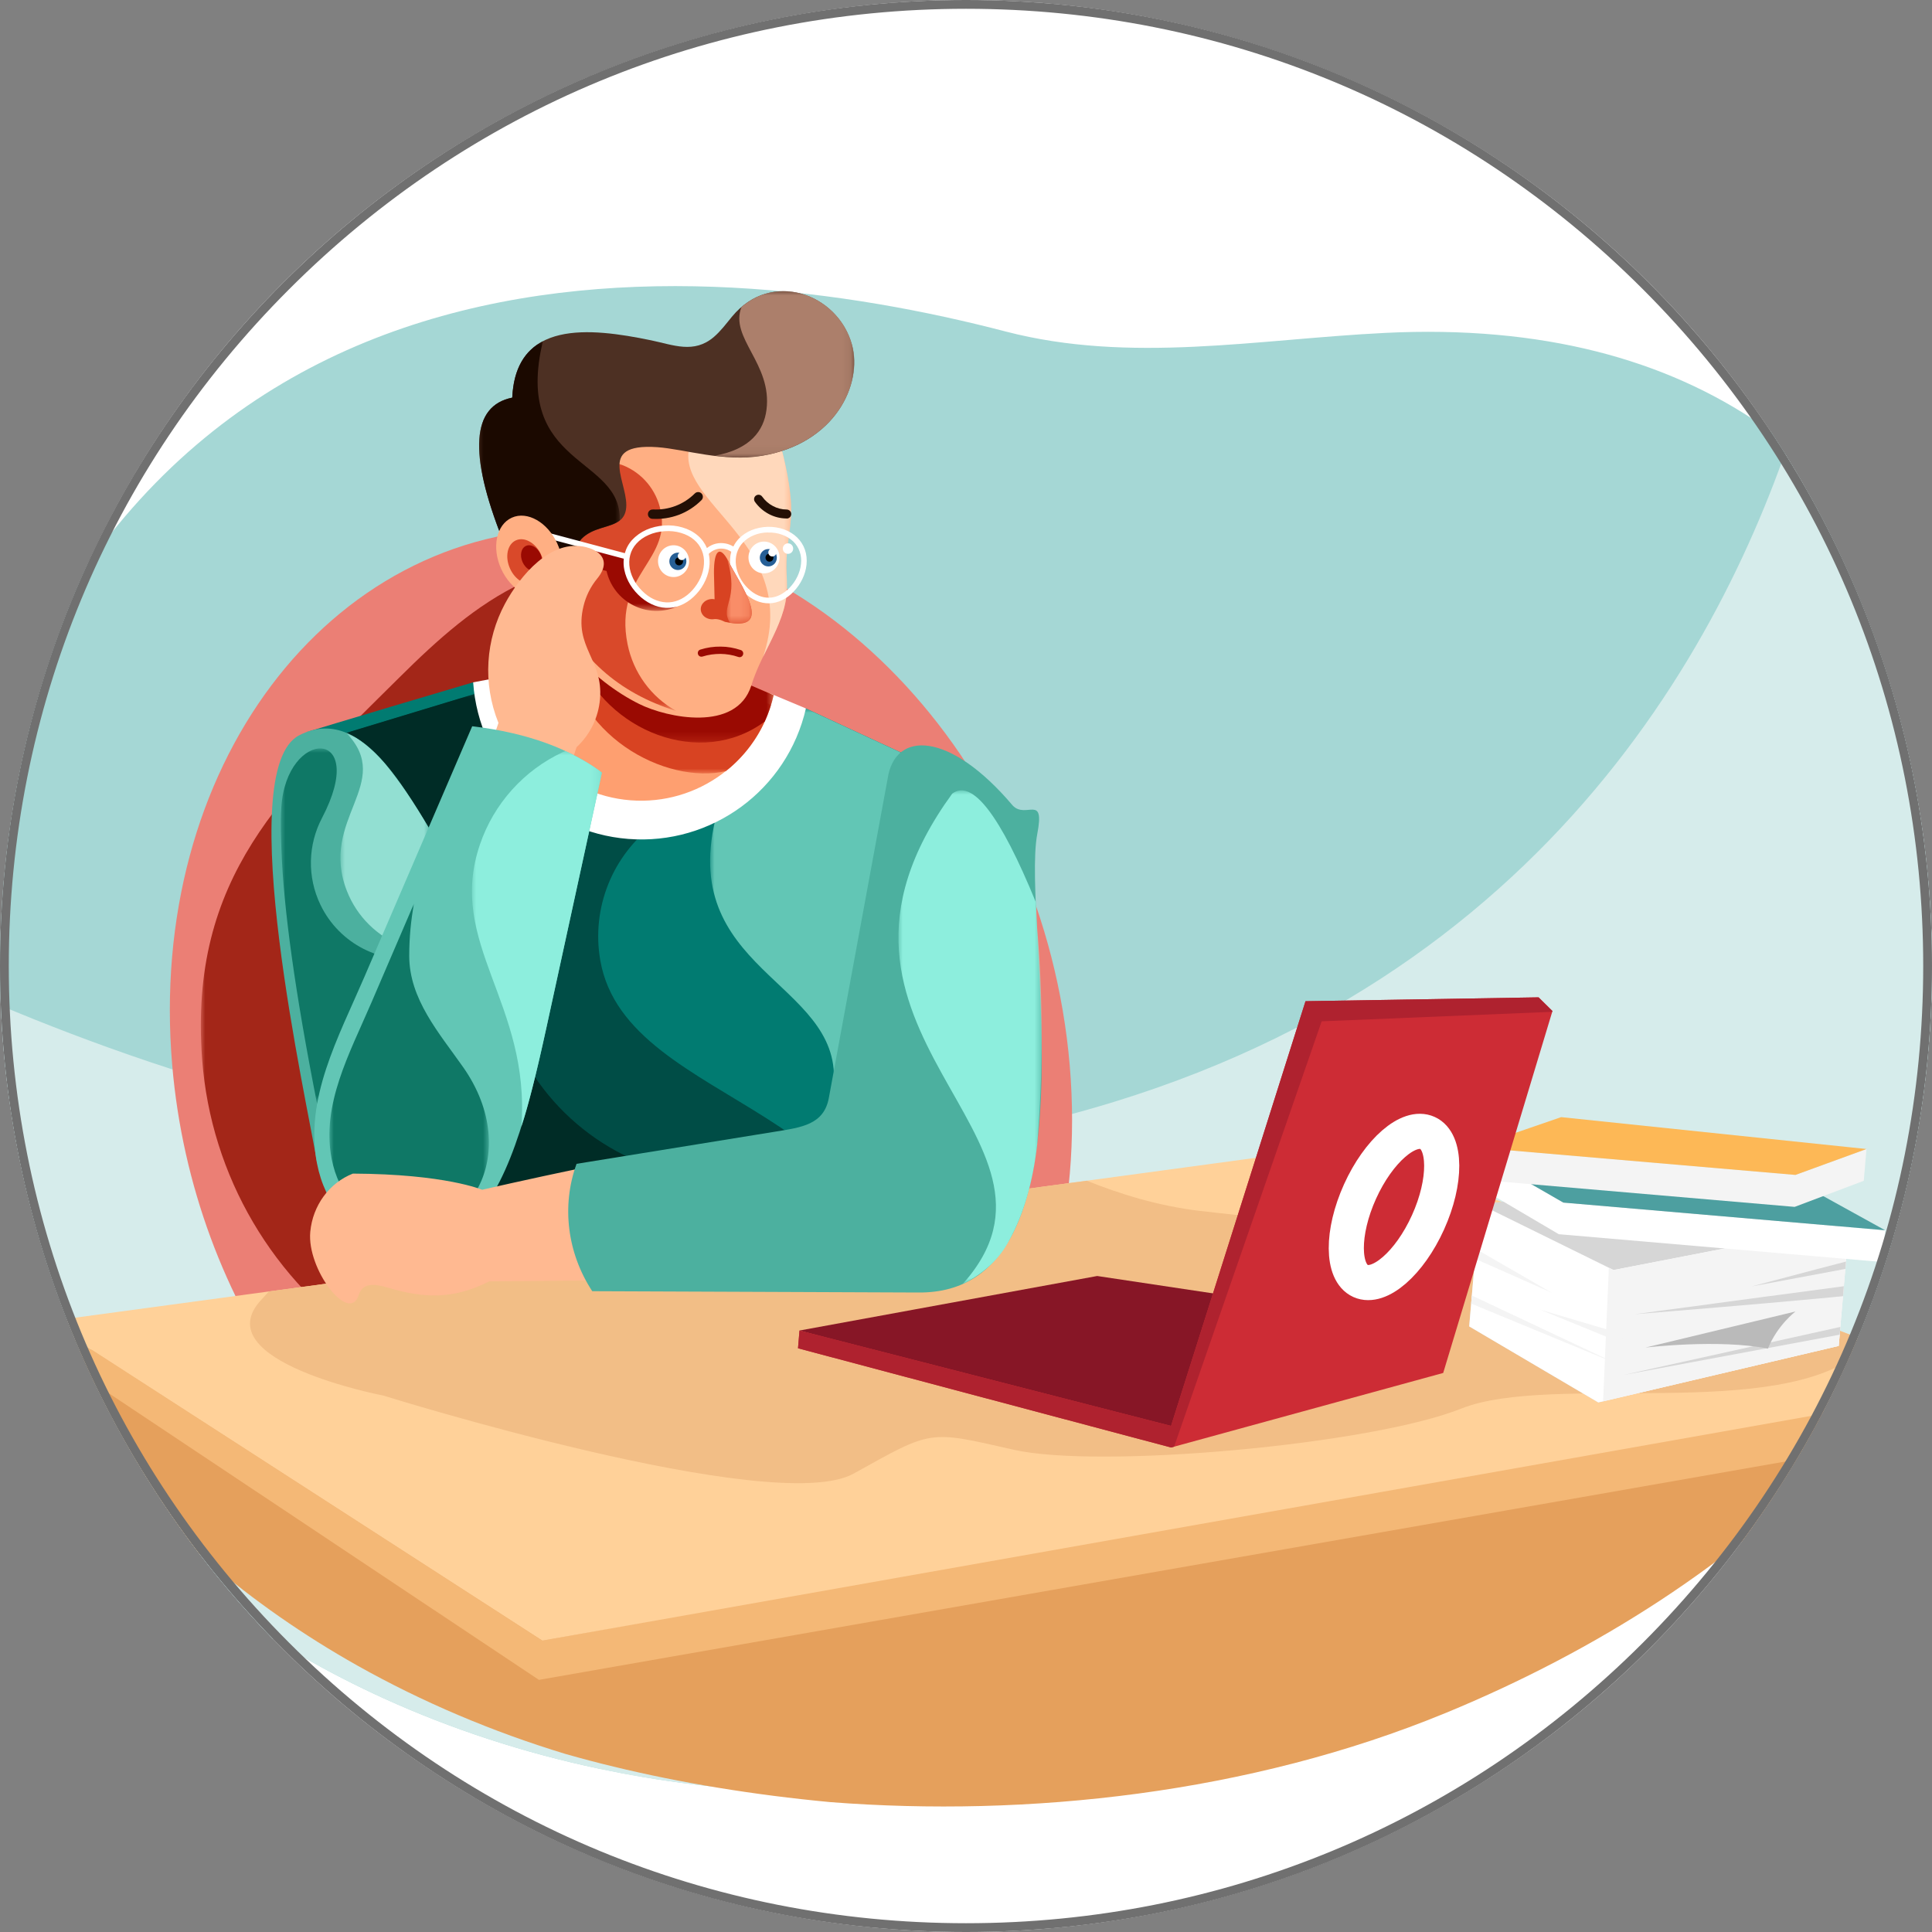 <?xml version="1.0" encoding="UTF-8"?><svg id="Ebene_1" xmlns="http://www.w3.org/2000/svg" xmlns:xlink="http://www.w3.org/1999/xlink" viewBox="0 0 220 220"><rect x="0" y="0" width="220" height="220" fill="#808080" stroke="none"/><defs><style>.cls-1,.cls-2{fill:none;}.cls-3{mask:url(#mask-15);}.cls-4{mask:url(#mask-14);}.cls-5{mask:url(#mask-13);}.cls-6{mask:url(#mask-12);}.cls-7{mask:url(#mask-11);}.cls-8{mask:url(#mask-16);}.cls-9{mask:url(#mask-10);}.cls-10{fill:url(#linear-gradient);}.cls-11{clip-path:url(#clippath);}.cls-12{mask:url(#mask);}.cls-13{fill:#f4b876;}.cls-14{fill:#f9a942;}.cls-15{fill:#f4f4f4;}.cls-16,.cls-17{fill:#fff;}.cls-18{fill:#f2be86;}.cls-19{fill:#ffd199;}.cls-20{fill:#fdb856;}.cls-21{fill:#e5a05c;}.cls-22,.cls-23{fill:#9a0a02;}.cls-24{fill:#871626;}.cls-25{fill:#bababa;}.cls-26{fill:#d8d8d8;}.cls-27{fill:#a5d7d5;}.cls-28{fill:#d6eceb;}.cls-29{fill:#cd2c35;}.cls-30{fill:#d6d6d6;}.cls-31{fill:#af222f;}.cls-32{fill:#230f05;}.cls-33{fill:#707070;}.cls-34{fill:#4d9fa0;}.cls-35{clip-path:url(#clippath-1);}.cls-36{clip-path:url(#clippath-3);}.cls-37{clip-path:url(#clippath-2);}.cls-2{stroke:#fff;stroke-miterlimit:10;stroke-width:4px;}.cls-38{fill:url(#linear-gradient-8);}.cls-39{fill:url(#linear-gradient-9);}.cls-40{fill:url(#linear-gradient-3);}.cls-41{fill:url(#linear-gradient-4);}.cls-42{fill:url(#linear-gradient-2);}.cls-43{fill:url(#linear-gradient-6);}.cls-44{fill:url(#linear-gradient-7);}.cls-45{fill:url(#linear-gradient-5);}.cls-46{fill:#f98d68;}.cls-46,.cls-47,.cls-48,.cls-49,.cls-50,.cls-51,.cls-52,.cls-53,.cls-54,.cls-55,.cls-56,.cls-23,.cls-57,.cls-58,.cls-59,.cls-17,.cls-60,.cls-61,.cls-62,.cls-63,.cls-64,.cls-65,.cls-66,.cls-67{fill-rule:evenodd;}.cls-47{fill:#62c6b5;}.cls-48{fill:#4d3023;}.cls-49{fill:#265f96;}.cls-50{fill:#4cb09f;}.cls-51{fill:#1b0900;}.cls-52{fill:#0f7866;}.cls-53{fill:#ac7f6b;}.cls-54{fill:#d84322;}.cls-55{fill:#d9492a;}.cls-56{fill:#fe9f70;}.cls-57{fill:#a32618;}.cls-58{fill:#92dfd2;}.cls-59{fill:#8deedd;}.cls-60{fill:#ffaf83;}.cls-61{fill:#eb7f75;}.cls-62{fill:#ffb991;}.cls-63{fill:#ffd8bb;}.cls-64{fill:#004d46;}.cls-65{fill:#002c26;}.cls-66{fill:#017b71;}.cls-68{fill:url(#linear-gradient-14);}.cls-69{fill:url(#linear-gradient-15);}.cls-70{fill:url(#linear-gradient-16);}.cls-71{fill:url(#linear-gradient-17);}.cls-72{fill:url(#linear-gradient-13);}.cls-73{fill:url(#linear-gradient-12);}.cls-74{fill:url(#linear-gradient-10);}.cls-75{fill:url(#linear-gradient-11);}.cls-76{mask:url(#mask-3);}.cls-77{mask:url(#mask-2);}.cls-78{mask:url(#mask-5);}.cls-79{mask:url(#mask-4);}.cls-80{mask:url(#mask-1);}.cls-81{mask:url(#mask-7);}.cls-82{mask:url(#mask-6);}.cls-83{mask:url(#mask-8);}.cls-84{mask:url(#mask-9);}.cls-85{fill:#fff4e6;opacity:.71;}</style><clipPath id="clippath"><circle class="cls-1" cx="110" cy="110" r="110"/></clipPath><clipPath id="clippath-1"><path class="cls-1" d="M217.61,143.52c-.88,1.49-1.8,2.96-2.77,4.41-.18,.27-.36,.53-.54,.8h0c-.37,.54-.75,1.08-1.13,1.62-.62,.87-1.26,1.74-1.92,2.6-.45,.59-.91,1.17-1.38,1.75-10.88,13.57-25.74,24.95-42.21,33.46-21.5,11.1-46.48,15.94-68.96,16.12-9,.07-17.6-.6-25.42-1.91-1.7-.28-3.38-.61-5.05-.96-8.56-1.81-16.8-4.5-24.48-7.99-12.84-5.84-24.15-13.9-32.91-23.78-2.01-2.26-3.88-4.61-5.6-7.06-11.86-16.79-16.88-37.81-11.15-61.48C13.03,22.91,79.08,28.51,114.51,37.74c14.2,3.7,28.61,.89,43.17,.16,35.96-1.79,56.24,15.78,65.65,41.18,8.8,23.77,5.27,45.73-5.72,64.43Z"/></clipPath><linearGradient id="linear-gradient" x1="-5566.08" y1="376.11" x2="-5619.29" y2="408.2" gradientTransform="translate(-5554.4 -288.19) rotate(-180) scale(1 -1)" gradientUnits="userSpaceOnUse"><stop offset="0" stop-color="#000"/><stop offset="1" stop-color="#fff"/></linearGradient><mask id="mask" x="22.87" y="63.78" width="55.32" height="95.13" maskUnits="userSpaceOnUse"><rect class="cls-10" x="22.87" y="63.78" width="55.32" height="95.13"/></mask><linearGradient id="linear-gradient-2" x1="-5571.06" y1="455.56" x2="-5623.34" y2="429.83" gradientTransform="translate(-5499.33 -338.49) rotate(-180) scale(1 -1)" xlink:href="#linear-gradient"/><mask id="mask-1" x="80.87" y="80.67" width="28.49" height="49.77" maskUnits="userSpaceOnUse"><rect class="cls-42" x="80.87" y="80.67" width="28.49" height="49.77"/></mask><linearGradient id="linear-gradient-3" x1="-5594.42" y1="405.36" x2="-5566.95" y2="423.82" gradientTransform="translate(-5512.02 -298.33) rotate(-180) scale(1 -1)" xlink:href="#linear-gradient"/><mask id="mask-2" x="35.94" y="78.82" width="66.23" height="74.35" maskUnits="userSpaceOnUse"><rect class="cls-40" x="35.94" y="78.82" width="66.23" height="74.35"/></mask><linearGradient id="linear-gradient-4" x1="-5609.06" y1="407.24" x2="-5551.93" y2="438.66" gradientTransform="translate(-5530.35 -298.33) rotate(-180) scale(1 -1)" xlink:href="#linear-gradient"/><mask id="mask-3" x="39.45" y="79.04" width="52.35" height="74.13" maskUnits="userSpaceOnUse"><rect class="cls-41" x="39.45" y="79.04" width="52.35" height="74.13"/></mask><linearGradient id="linear-gradient-5" x1="-5622.59" y1="497.51" x2="-5602.03" y2="489.31" gradientTransform="translate(-5537.43 -413.34) rotate(-180) scale(1 -1)" xlink:href="#linear-gradient"/><mask id="mask-4" x="64.33" y="73.02" width="23.46" height="15.05" maskUnits="userSpaceOnUse"><rect class="cls-45" x="64.33" y="73.02" width="23.46" height="15.05"/></mask><linearGradient id="linear-gradient-6" x1="-5624.11" y1="500.77" x2="-5604.06" y2="497.75" gradientTransform="translate(-5536.9 -419.55) rotate(-180) scale(1 -1)" xlink:href="#linear-gradient"/><mask id="mask-5" x="65.76" y="74.79" width="22.34" height="9.76" maskUnits="userSpaceOnUse"><rect class="cls-43" x="65.76" y="74.79" width="22.34" height="9.76"/></mask><linearGradient id="linear-gradient-7" x1="-5611.05" y1="500.38" x2="-5623.35" y2="495.05" gradientTransform="translate(-5533.38 -436.69) rotate(-180) scale(1 -1)" xlink:href="#linear-gradient"/><mask id="mask-6" x="75.76" y="47.98" width="14.33" height="26.87" maskUnits="userSpaceOnUse"><rect class="cls-44" x="75.76" y="47.98" width="14.33" height="26.87"/></mask><linearGradient id="linear-gradient-8" x1="-5632.14" y1="494.3" x2="-5621.37" y2="491.12" gradientTransform="translate(-5556.49 -425.92) rotate(-180) scale(1 -1)" xlink:href="#linear-gradient"/><mask id="mask-7" x="63.18" y="52.54" width="13.82" height="28.41" maskUnits="userSpaceOnUse"><rect class="cls-38" x="63.18" y="52.54" width="13.82" height="28.41"/></mask><linearGradient id="linear-gradient-9" x1="-5633.43" y1="511.56" x2="-5621.43" y2="511.36" gradientTransform="translate(-5556.34 -446.06) rotate(-180) scale(1 -1)" xlink:href="#linear-gradient"/><mask id="mask-8" x="63.11" y="61.23" width="13.98" height="8.33" maskUnits="userSpaceOnUse"><rect class="cls-39" x="63.11" y="61.23" width="13.98" height="8.33"/></mask><linearGradient id="linear-gradient-10" x1="-5637.72" y1="498.91" x2="-5626.33" y2="502.44" gradientTransform="translate(-5567.83 -447.33) rotate(-180) scale(1 -1)" xlink:href="#linear-gradient"/><mask id="mask-9" x="54.56" y="38.85" width="16.02" height="29.98" maskUnits="userSpaceOnUse"><rect class="cls-74" x="54.56" y="38.85" width="16.02" height="29.98"/></mask><linearGradient id="linear-gradient-11" x1="-5603.01" y1="521.46" x2="-5621.44" y2="516.35" gradientTransform="translate(-5520.67 -476.91) rotate(-180) scale(1 -1)" xlink:href="#linear-gradient"/><mask id="mask-10" x="81.37" y="33.15" width="15.91" height="18.94" maskUnits="userSpaceOnUse"><rect class="cls-75" x="81.37" y="33.15" width="15.91" height="18.94"/></mask><linearGradient id="linear-gradient-12" x1="-5623.61" y1="509.47" x2="-5627.94" y2="512.55" gradientTransform="translate(-5541.32 -443.5) rotate(-180) scale(1 -1)" xlink:href="#linear-gradient"/><mask id="mask-11" x="82.75" y="63.61" width="2.84" height="7.39" maskUnits="userSpaceOnUse"><rect class="cls-73" x="82.75" y="63.61" width="2.84" height="7.39"/></mask><linearGradient id="linear-gradient-13" x1="-5656.35" y1="441.41" x2="-5639.27" y2="461.92" gradientTransform="translate(-5607.11 -346.85) rotate(-180) scale(1 -1)" xlink:href="#linear-gradient"/><mask id="mask-12" x="31.99" y="85.23" width="16.37" height="40.48" maskUnits="userSpaceOnUse"><rect class="cls-72" x="31.99" y="85.23" width="16.37" height="40.48"/></mask><linearGradient id="linear-gradient-14" x1="-5648.23" y1="483.83" x2="-5653.53" y2="456.12" gradientTransform="translate(-5606.29 -378.55) rotate(-180) scale(1 -1)" xlink:href="#linear-gradient"/><mask id="mask-13" x="38.77" y="83.46" width="10.04" height="24.3" maskUnits="userSpaceOnUse"><rect class="cls-68" x="38.77" y="83.46" width="10.04" height="24.3"/></mask><linearGradient id="linear-gradient-15" x1="-5649.84" y1="440.77" x2="-5631.75" y2="445.58" gradientTransform="translate(-5594.15 -321.8) rotate(-180) scale(1 -1)" xlink:href="#linear-gradient"/><mask id="mask-14" x="37.51" y="102.89" width="18.17" height="37" maskUnits="userSpaceOnUse"><rect class="cls-69" x="37.51" y="102.89" width="18.17" height="37"/></mask><linearGradient id="linear-gradient-16" x1="-5615.27" y1="457.04" x2="-5646.01" y2="442.98" gradientTransform="translate(-5571.43 -342.2) rotate(-180) scale(1 -1)" xlink:href="#linear-gradient"/><mask id="mask-15" x="53.74" y="85.51" width="14.81" height="42.82" maskUnits="userSpaceOnUse"><rect class="cls-70" x="53.74" y="85.51" width="14.81" height="42.82"/></mask><clipPath id="clippath-2"><polygon class="cls-1" points="168.49 137.12 183.73 144.62 210.57 139.41 209.38 153.26 182 159.7 167.3 151.04 168.49 137.12"/></clipPath><clipPath id="clippath-3"><polygon class="cls-1" points="91.04 151.51 90.87 153.53 133.35 164.83 164.34 156.34 176.78 115.13 175.2 113.57 148.66 114.01 133.35 162.37 91.04 151.51"/></clipPath><linearGradient id="linear-gradient-17" x1="-5584.85" y1="430.22" x2="-5603.76" y2="426.92" gradientTransform="translate(-5482.99 -310.61) rotate(-180) scale(1 -1)" xlink:href="#linear-gradient"/><mask id="mask-16" x="102.3" y="90.01" width="16.31" height="56.22" maskUnits="userSpaceOnUse"><rect class="cls-71" x="102.3" y="90.01" width="16.31" height="56.22"/></mask></defs><g id="Gruppe_303"><g id="Gruppe_295"><g id="Ellipse_94-2"><circle class="cls-16" cx="110" cy="110" r="110"/></g></g><g id="Gruppe_223"><g class="cls-11"><g><g><path class="cls-27" d="M157.69,37.91c-14.57,.72-28.97,3.53-43.17-.16C79.08,28.51,13.03,22.91-5.92,101.09c-5.73,23.67-.72,44.69,11.15,61.48,1.73,2.45,3.6,4.8,5.6,7.06,8.77,9.88,20.07,17.94,32.91,23.78,7.69,3.49,15.92,6.19,24.48,7.99,1.67,.35,3.36,.67,5.05,.96,7.82,1.31,16.42,1.99,25.42,1.91,22.48-.18,47.46-5.02,68.96-16.12,16.48-8.51,31.33-19.89,42.21-33.46,.47-.58,.93-1.17,1.38-1.75,.66-.86,1.3-1.72,1.92-2.6,.38-.53,.76-1.07,1.13-1.61h0c.18-.27,.36-.53,.54-.8,.97-1.45,1.89-2.92,2.77-4.41,10.99-18.7,14.52-40.65,5.72-64.43-9.41-25.4-29.68-42.97-65.65-41.18Z"/><g class="cls-35"><path class="cls-85" d="M216.13,48.03c1.08,.88,2.02,1.83,3.07,2.69l-9.29-28.17s-.5,7.98-3.69,19.63c2.25,1.17,4.48,2.48,6.7,4.07,1,.79,2.22,1,3.22,1.79Z"/><path class="cls-28" d="M208.67,188.75c.4,.57,21.55-45.57,29.71-63.41,.11-3.57,.12-7.13-.14-10.78-.18-2.35-.26-4.69-.3-7.03l-18.74-56.81c-1.04-.86-1.99-1.81-3.07-2.69-1-.79-2.22-1-3.22-1.79-2.22-1.58-4.44-2.9-6.7-4.07-6.84,25-26.08,66.91-79.35,83.3C58.72,146.42-7.8,112.05-25.81,101.82c-.09,2.73-.15,5.47-.09,8.23,.05,1.39,.1,2.78,.15,4.16l14.53,46.51,81.67,52.58c4.38,.46,8.72,.76,13.17,1.2,3.51,.29,7.01,.29,10.59,.57,1.83,.17,3.67,.2,5.51,.2,35.47-8.86,108.57-27.06,108.94-26.52Z"/><path class="cls-85" d="M94.22,215.07c-3.58-.29-7.08-.29-10.59-.57-4.45-.43-8.79-.74-13.17-1.2l10.39,6.69s7.5-1.88,18.87-4.72c-1.84,0-3.68-.03-5.51-.2Z"/></g><g><g><polygon class="cls-14" points="35.4 153.09 27.83 164.07 27.83 165.64 94.11 166.49 94.11 164.5 86.24 153.09 35.4 153.09"/><path class="cls-16" d="M34.37,153.09c-.76,4.26-6.54,10.55-6.54,10.55,0,0,25.94-2.42,33.35-.71v-9.83s-19.08-4.56-26.81,0Z"/><path class="cls-16" d="M61.18,153.09v9.83c7.48-1.71,33.64,.71,33.64,.71,0,0-5.83-6.29-6.6-10.55-7.8-4.56-27.04,0-27.04,0Z"/></g><g><path class="cls-26" d="M57.4,159.65c-10.66-2-18.75-.66-21.79-.15-.61,.1-1.14,.19-1.25,.17-.06-.03-.13-.02-.18,.03-.05,.06-.05,.15,.01,.2,.04,.04,.09,.06,.21,.06,.19,0,.53-.05,1.26-.18,3.03-.5,11.08-1.84,21.69,.15,.08,.01,.15-.04,.17-.11s-.04-.15-.11-.17Zm-23.02,.03h0s0,0,0,0Z"/><path class="cls-26" d="M87.58,159.65c-10.66-2-18.75-.66-21.79-.15-.61,.1-1.14,.19-1.25,.17-.06-.03-.13-.02-.18,.03-.05,.06-.05,.15,.01,.2,.04,.04,.09,.06,.21,.06,.19,0,.53-.05,1.26-.18,3.03-.5,11.08-1.84,21.69,.15,.08,.01,.15-.04,.17-.11s-.04-.15-.11-.17Zm-23.02,.03h0s0,0,0,0Z"/><path class="cls-26" d="M87.12,155.62c-10.66-2-18.75-.66-21.79-.15-.61,.1-1.14,.19-1.25,.17-.06-.03-.13-.02-.18,.03-.05,.06-.05,.15,.01,.2,.04,.04,.09,.06,.21,.06,.19,0,.53-.05,1.26-.18,3.03-.5,11.08-1.84,21.69,.15,.08,.01,.15-.04,.17-.11,.01-.08-.04-.15-.11-.17Zm-23.02,.03h0s0,0,0,0Z"/></g></g><g><path class="cls-61" d="M65.49,60.17c-28.22,0-48.76,27.36-45.88,61.12,1.17,13.74,6.05,26.42,13.32,36.62,1.37,.6,2.8,1.17,4.04,2l.53,.35,2.71,1.58c.93,.46,1.89,.92,2.81,1.41l3.68,1.98c1.12,.61,2.04,1.36,3.04,2.14,.7,.3,1.35,.59,2.01,.99,1.22,.73,2.43,1.47,3.63,2.24,.94,.39,1.85,.89,2.7,1.51l.12,.08c2.67,1.02,4.91,2.9,6.39,5.31,.88,1.2,1.52,2.52,1.92,3.9,3.08,.67,6.23,1.02,9.42,1.02,28.22,0,48.76-27.36,45.88-61.12-2.88-33.75-28.1-61.12-56.32-61.12"/><g class="cls-12"><path class="cls-57" d="M42.2,153.27c2.1,3.38,3.15,5.08,3.15,5.08,12.41,5.24,23.36-26.02,32.84-93.79-15.15-3.16-23.93,3.86-32.73,12.6-13.14,13.05-24.01,22.66-22.44,43.5,1,13.25,8.08,25.3,19.18,32.61"/></g><path class="cls-66" d="M107.34,154.27c-36.01,2.65-60.15,5.49-65.74,2.1,0,0-2.4-25.67-6.38-73.12-1.98,.65,4.26-1.31,18.65-5.55,0,0,12.63,.99,37.89,2.97,11.1,5.15,16.65,7.72,16.65,7.72,.41,38.84,1.73,51.67,1.73,51.67-1.12,5.08-2.8,14.2-2.8,14.2"/><g class="cls-80"><path class="cls-47" d="M106.02,88.77c3.76,7.39,4.37,16,1.68,23.85-2.69,7.85-8.44,14.28-15.94,17.82,2.17-2.17,3.33-5.15,3.2-8.21-.44-11.02-19.14-12.37-12.78-31.43,5.26-6.03,7.88-9.05,7.88-9.05l.41,.18c.32-.41,.75-.83,1.28-1.26,6.37,2.96,9.56,4.43,9.56,4.43,.45,.21,.86,.4,1.25,.58,0,.04-.02,.07-.03,.11,.57,.17,1.13,.29,1.19,.58l2.3,2.4Z"/></g><g class="cls-77"><path class="cls-64" d="M42.76,153.17c39.51,0,59.26,0,59.26,0,2.68-27.68-30.63-26.51-33.66-43.79-1.05-5.96,1.37-12,6.24-15.6-12.5-9.69-18.75-14.53-18.75-14.53-.75-.28-1.13-.42-1.13-.42-12.52,3.8-18.78,5.7-18.78,5.7,4.16,41.2,6.25,61.8,6.25,61.8,.38,4.56,.57,6.85,.57,6.85"/></g><g class="cls-76"><path class="cls-65" d="M42.76,153.17c32.33,0,48.49,0,48.49,0,1.1-4.01,.53-8.29-1.59-11.88-2.11-3.58-5.59-6.15-9.63-7.13-10.2-1.1-18.84-7.99-22.2-17.68-3.35-9.69-.81-20.45,6.53-27.62-6.91-6.55-10.36-9.83-10.36-9.83-9.71,2.95-14.56,4.42-14.56,4.42,1.83,41.91,2.74,62.87,2.74,62.87,.38,4.56,.57,6.85,.57,6.85"/></g><path class="cls-17" d="M87.73,78.98l4.04,1.69c-2.13,9.28-10.73,15.61-20.23,14.86-9.49-.74-17.01-8.33-17.66-17.83l5.31-1.01c.34,.67,.79,1.29,1.35,1.85l.13,.13c1.24,1.25,2.93,2.05,4.8,2.16,.22,.05,.45,.08,.68,.11,.49,.05,.96,.12,1.45,.12h4.95c.48,0,.96-.06,1.44-.1,.38-.03,.76-.11,1.14-.17,.31-.04,.63-.1,.94-.19,.21-.05,.43-.11,.64-.18l.09-.02c.13-.01,.26-.03,.4-.05,.51-.03,1.03-.11,1.54-.24h.05c.14,.03,.28,.07,.43,.11,.24,.09,.49,.16,.75,.22,.82,.31,1.7,.48,2.63,.48h.14c1.93,0,3.68-.74,5-1.94"/><path class="cls-56" d="M84.8,76.74c-.05,.67-.07,1-.07,1,0,0,1.12,.47,3.37,1.41-1.72,7.48-8.65,12.58-16.31,11.98-7.65-.6-13.71-6.72-14.24-14.38,3.55-.68,5.33-1.02,5.33-1.02,1.71-6.9,2.57-10.35,2.57-10.35,12.9,7.57,19.35,11.35,19.35,11.35"/><g class="cls-79"><path class="cls-54" d="M82.58,77.98c-11.86-2.9-18.24-4.96-18.24-4.96,.6,10.81,11.57,16.36,18.32,14.79,2.43-1.93,4.23-4.56,5.14-7.53-3.48-1.53-5.22-2.3-5.22-2.3"/></g><g class="cls-78"><path class="cls-23" d="M85.56,78.07c-13.12-2.41-19.8-3.28-19.8-3.28,3.28,8.5,14.06,12.77,21.32,7.37,.44-.96,.78-1.97,1.02-3-1.69-.73-2.54-1.09-2.54-1.09"/></g><path class="cls-60" d="M88.28,48.63c-18.31-2.76-28.46,3.28-26.29,18.29,.06,4.96,5.47,10.61,10.81,13.25,3.16,1.57,11.05,3.24,12.75-2.1,1.02-3.35,3.2-6.23,3.87-9.43,.26-1.26,.19-2.32,.13-3.46-.15-3.04,.74-5.22,.49-8.28-.19-2.29-.77-5.05-1.76-8.27"/><g class="cls-82"><path class="cls-63" d="M88.28,48.63c-4.75-.72-8.94-.84-12.52-.37,.97,.75,3.14,1.25,2.79,2.46-1.94,6.59,12.76,11.13,8.32,24.14,1-2.09,2.12-4.08,2.56-6.22,.26-1.26,.19-2.32,.13-3.46-.15-3.04,.74-5.22,.49-8.28-.19-2.29-.77-5.05-1.76-8.27"/></g><g class="cls-81"><path class="cls-55" d="M63.2,68.55c-.28-12.13,2.17-17.37,7.35-15.71,2.24,.75,3.95,2.57,4.57,4.85,1.67,6.16-5.29,7.56-3.66,15.66,.65,3.23,2.67,6.01,5.54,7.61-6.63-2.07-11.23-6.2-13.8-12.4"/></g><g class="cls-83"><path class="cls-23" d="M63.11,61.23c.1,1.48,.15,2.22,.15,2.22,0,0,1.94,.52,5.81,1.57,.38,1.69,1.5,3.13,3.05,3.91,1.55,.79,3.37,.84,4.96,.15-1.55,.13-3.07-.42-4.18-1.5-1.11-1.09-1.69-2.6-1.59-4.15-5.47-1.46-8.21-2.19-8.21-2.19"/></g><path class="cls-48" d="M62.06,66.29c-1.42-2.84-2.82-4.45-4.83-4.85-3.9-9.84-3.53-15.23,1.1-16.16,.41-8.84,8.76-7.99,15.8-6.53,2.56,.53,4.89,1.56,7.16-.38,.76-.65,1.39-1.49,2.06-2.31,4.47-5.42,12.06-2.62,13.66,3.21,1.23,4.46-1.9,11.23-10.24,12.63-4.38,.74-8.79-.76-11.93-.98-7.24-.5-3.03,4.28-3.57,7.16-.42,2.26-3.34,1.52-5.05,3.29-.98,1.02-1.06,3.41-1.28,5.22-.46,3.83-2.32,2.14-2.88-.27"/><path class="cls-32" d="M74.34,58.02c-.29-.02-.55,.21-.56,.5-.02,.29,.21,.55,.5,.56,1.04,.06,2.07-.1,3.03-.46,.95-.36,1.83-.93,2.57-1.67,.21-.21,.21-.55,0-.76-.21-.21-.55-.21-.76,0-.63,.63-1.38,1.11-2.19,1.42-.82,.31-1.7,.45-2.59,.4"/><path class="cls-32" d="M89.58,59.05c.28,0,.51-.22,.52-.51,0-.28-.22-.51-.51-.52-.56,0-1.1-.14-1.58-.4-.48-.25-.9-.62-1.22-1.07-.16-.23-.48-.28-.71-.12-.23,.16-.28,.48-.12,.71,.42,.59,.96,1.06,1.58,1.39,.62,.33,1.32,.51,2.04,.51"/><path class="cls-17" d="M76.7,62.09c.98,0,1.77,.81,1.77,1.81,0,1-.79,1.81-1.77,1.81s-1.77-.81-1.77-1.81,.79-1.81,1.77-1.81"/><path class="cls-49" d="M77.19,62.93c.54,0,.97,.44,.97,.99,0,.55-.43,.99-.97,.99s-.97-.44-.97-.99,.43-.99,.97-.99"/><path class="cls-67" d="M77.32,63.46c.25,0,.46,.21,.46,.46s-.2,.46-.46,.46-.45-.21-.45-.46,.2-.46,.45-.46"/><path class="cls-17" d="M77.63,62.86c.25,0,.46,.21,.46,.46s-.2,.46-.46,.46-.45-.21-.45-.46c0-.26,.2-.46,.45-.46"/><path class="cls-17" d="M87,61.67c.98,0,1.77,.81,1.77,1.81s-.79,1.81-1.77,1.81-1.77-.81-1.77-1.81,.79-1.81,1.77-1.81"/><path class="cls-49" d="M87.49,62.52c.54,0,.97,.44,.97,.99,0,.55-.43,.99-.97,.99s-.97-.44-.97-.99c0-.55,.43-.99,.97-.99"/><path class="cls-67" d="M87.62,63.04c.25,0,.45,.21,.45,.46,0,.26-.2,.46-.45,.46s-.45-.21-.45-.46,.2-.46,.45-.46"/><path class="cls-17" d="M87.94,62.45c.25,0,.46,.21,.46,.46,0,.26-.2,.46-.46,.46s-.45-.21-.45-.46c0-.26,.2-.46,.45-.46"/><path class="cls-22" d="M80,74.76c-.22,.07-.46-.05-.52-.27-.07-.22,.05-.46,.27-.52,.75-.24,1.53-.35,2.31-.34,.78,0,1.55,.14,2.29,.39,.22,.07,.34,.31,.26,.53-.07,.22-.31,.34-.53,.26-.66-.23-1.35-.34-2.04-.35-.69,0-1.38,.09-2.04,.3"/><path class="cls-17" d="M89.73,61.87c.33,0,.59,.27,.59,.6,0,.33-.26,.6-.59,.6s-.59-.27-.59-.6c0-.33,.26-.6,.59-.6"/><g class="cls-84"><path class="cls-51" d="M62.06,66.29c-1.42-2.84-2.82-4.45-4.83-4.85-3.9-9.84-3.53-15.23,1.1-16.16,.16-3.41,1.5-5.38,3.49-6.43-3.44,14.36,9,13.04,8.75,20.41-1.07,.85-3.06,.75-4.35,2.09-.98,1.02-1.06,3.41-1.28,5.22-.46,3.83-2.32,2.14-2.88-.27"/></g><path class="cls-16" d="M87.44,60.63c-.58,.01-1.12,.12-1.6,.32-.49,.2-.91,.48-1.24,.83-.32,.33-.55,.74-.69,1.18-.13,.44-.17,.92-.1,1.43,.07,.5,.24,.97,.46,1.4,.24,.47,.56,.88,.93,1.23,.35,.34,.74,.61,1.16,.79,.39,.17,.8,.26,1.22,.25,.42,0,.83-.12,1.21-.3,.41-.2,.79-.49,1.13-.84,.35-.37,.66-.8,.88-1.27,.21-.44,.36-.92,.41-1.42,.06-.51,0-.99-.15-1.42-.15-.44-.4-.83-.73-1.15-.35-.33-.78-.6-1.27-.77-.49-.18-1.04-.27-1.62-.25m-15.43,.82c.42-.46,.97-.85,1.59-1.13,.61-.27,1.3-.44,2.03-.49,.74-.05,1.44,.03,2.08,.22,.66,.19,1.25,.5,1.73,.91,.47,.39,.82,.88,1.06,1.44,.17-.14,.36-.25,.55-.34,.31-.14,.65-.22,1.01-.23,.35,0,.7,.05,1.02,.18,.15,.06,.29,.13,.43,.21,.16-.32,.37-.62,.62-.89,.4-.41,.9-.75,1.47-.98,.55-.22,1.17-.35,1.83-.37,.66-.01,1.28,.09,1.84,.29,.58,.21,1.09,.52,1.5,.92,.4,.39,.71,.87,.89,1.4,.18,.52,.24,1.09,.18,1.7-.06,.58-.23,1.13-.47,1.63-.26,.54-.6,1.02-1,1.44-.39,.41-.83,.74-1.31,.97-.46,.22-.96,.35-1.47,.36-.52,.01-1.02-.1-1.49-.3-.49-.21-.94-.53-1.35-.92-.41-.4-.77-.87-1.05-1.4-.26-.49-.45-1.04-.53-1.61-.08-.57-.05-1.13,.1-1.64-.13-.09-.28-.17-.43-.23-.24-.09-.5-.14-.77-.13-.26,0-.52,.07-.76,.18-.22,.1-.43,.24-.6,.42,.08,.38,.11,.77,.09,1.18-.04,.63-.2,1.23-.45,1.79-.26,.59-.62,1.14-1.05,1.6-.42,.46-.9,.84-1.42,1.11-.5,.26-1.05,.43-1.63,.46-.57,.04-1.14-.05-1.67-.25-.56-.2-1.08-.52-1.56-.92-.48-.41-.91-.9-1.25-1.45-.32-.52-.56-1.1-.68-1.71h0c-.09-.43-.1-.85-.06-1.26l-8.52-2.27,.16-.62,8.48,2.26c.16-.57,.45-1.1,.86-1.54Zm1.85-.54c-.55,.24-1.02,.57-1.38,.97-.35,.38-.59,.83-.72,1.32-.13,.48-.14,1.01-.04,1.56h0c.11,.54,.32,1.05,.6,1.51,.3,.49,.69,.93,1.12,1.3,.41,.35,.87,.63,1.36,.8,.45,.16,.93,.24,1.41,.21,.48-.03,.95-.17,1.37-.39,.46-.24,.88-.57,1.25-.98,.38-.42,.7-.9,.94-1.43,.22-.49,.36-1.02,.39-1.57,.04-.56-.05-1.08-.24-1.54-.19-.47-.49-.88-.89-1.22-.41-.35-.92-.61-1.5-.78-.57-.17-1.2-.24-1.86-.19-.66,.04-1.28,.19-1.81,.43Z"/><path class="cls-60" d="M58.28,58.95c1.76-.8,4.08,.52,5.18,2.94,1.1,2.42,.56,5.03-1.21,5.83-1.76,.8-4.08-.52-5.18-2.94-1.1-2.42-.56-5.03,1.21-5.83"/><path class="cls-55" d="M58.75,61.53c.97-.44,2.26,.29,2.86,1.62,.61,1.34,.31,2.78-.67,3.22-.97,.44-2.26-.29-2.86-1.62-.61-1.34-.31-2.78,.67-3.22"/><path class="cls-23" d="M59.9,62.16c.56-.25,1.3,.17,1.65,.94,.35,.77,.18,1.61-.39,1.86-.56,.25-1.3-.17-1.65-.94-.35-.77-.18-1.61,.39-1.86"/><path class="cls-54" d="M82.92,63.86c-.93-1.76-1.64-1.29-1.62,1.41,0,0,.02,.99,.07,2.97-.49-.1-1.01,.07-1.31,.43-.31,.36-.35,.84-.11,1.24,.24,.4,.71,.63,1.22,.61,.39-.08,.85,.02,1.38,.29,5.92,1.33,1.62-4.37,.38-6.94"/><g class="cls-9"><path class="cls-53" d="M84.44,34.95c4.52-3.87,11.11-1.07,12.59,4.31,1.23,4.46-1.9,11.23-10.24,12.63-1.83,.31-3.67,.22-5.41,0,4.06-.71,5.6-2.87,5.9-5.22,.68-5.28-4.25-8.17-2.84-11.72"/></g><g class="cls-7"><path class="cls-46" d="M82.92,63.86c-.05-.09-.09-.17-.14-.25,1.48,4.82-.86,5.31,.33,7.3,5.07,.84,1.01-4.57-.19-7.05"/></g><path class="cls-50" d="M36.11,132.5c9.65-21.47,14.48-35.64,14.48-35.64-3.09-3.82-8.53-17.24-16.52-13.13-7.71,3.96,.99,42.09,2.05,48.77"/><path class="cls-62" d="M65.66,85.08c1.58-1.47,2.48-3.42,2.66-5.45,.41-4.54-3.03-5.92-1.87-10.63,.27-1.12,.79-2.18,1.55-3.11,1.01-1.22,.94-2.21,.21-2.87-.35-.32-.85-.56-1.46-.71-4.02-1.02-7.55,3.28-9.25,6.44-2.18,4.06-2.58,9.01-.74,13.57-.5,1.48-.75,2.22-.75,2.22,5.58,2.85,8.37,4.27,8.37,4.27-.04,.3,.38-.95,1.28-3.75"/><g class="cls-6"><path class="cls-52" d="M48.35,109.06c-8.16,11.1-12.24,16.65-12.24,16.65-2.48-12.55-3.83-22.25-4.07-29.11-.03-1.01-.12-2.78-.01-4.61,.55-9.15,10.09-9.26,4.63,1.17-1.58,3.01-1.71,6.67-.17,9.87,2.14,4.45,6.99,6.92,11.85,6.04"/></g><g class="cls-5"><path class="cls-58" d="M48.81,94.24c-1.97,9.02-2.95,13.52-2.95,13.52-2.9-1.11-5.2-3.38-6.34-6.26-3.27-8.24,5.45-12.29-.08-18.04,1.46,.61,2.93,1.78,4.42,3.52,1.62,1.96,3.27,4.38,4.95,7.26"/></g><path class="cls-47" d="M53.96,138.71c-6.36,6.02-16.03,3.16-17.86-6.21-1.44-7.38,2.42-14.35,5.39-21.25,2.72-6.33,6.82-15.85,12.28-28.55,6.41,.76,11.21,2.62,14.77,5.28-2.67,12.25-4.77,21.89-6.3,28.92-1.54,7.04-3.88,17.66-8.28,21.82"/><g class="cls-4"><path class="cls-52" d="M44.21,139.52c-3.05-.84-5.64-3.45-6.44-7.54-1.2-6.17,2.02-11.99,4.5-17.76l4.87-11.33c-.35,1.93-.54,3.92-.54,5.95,0,4.93,3.39,8.77,6.14,12.68,6.93,9.87,.57,20.49-8.54,18"/></g><g class="cls-3"><path class="cls-59" d="M64.38,85.51c1.73,.83,3.12,1.65,4.17,2.47-4.2,19.28-6.3,28.92-6.3,28.92-1.17,5.37-2.14,9.18-2.89,11.44,1.11-14.1-8.55-20.9-4.71-32.17,1.58-4.65,5-8.46,9.45-10.53,.19-.08,.28-.12,.28-.12"/></g></g><g><path class="cls-21" d="M206.6,160.56h0s-90.78-9.94-90.78-9.94l-105.42,3.05-5.25,.15-.16,1.84c1.51,2.58,3.17,5.09,4.98,7.51,7.89,10.59,18.46,19.59,30.76,26.51,7.36,4.13,15.33,7.52,23.71,10.06,1.8,.51,3.61,.99,5.44,1.43,7.58,1.84,15.91,3.22,24.67,4.04,22.41,1.74,47.71-.94,70.09-10.16,17.15-7.07,32.92-17.14,44.92-29.72,.52-.54,1.02-1.08,1.52-1.63,.73-.8,1.44-1.6,2.14-2.42l-4.5-.49-2.11-.23Z"/><path class="cls-13" d="M206.59,160.56l-144.84,26.26L10.39,153.67l-4.96-3.2-.29,3.35,56.23,37.47,148.18-25.96c.52-.54,1.02-1.08,1.52-1.63,.73-.8,1.44-1.6,2.14-2.42,.43-.5,.85-1,1.27-1.51h0c.2-.25,.41-.5,.6-.75l-8.48,1.54h0Z"/><path class="cls-19" d="M191.8,144.79l-37.87-14.43-30.18,4.09-93.13,12.61-25.19,3.41,4.96,3.2,51.37,33.15,146.95-26.03,5.76-1.02h0c.2-.25,.41-.5,.6-.75,1.09-1.36,2.14-2.75,3.14-4.16l-5.38-2.05-21.04-8.02Z"/><path class="cls-18" d="M136.7,137.9c-4.97-.6-9.24-1.97-12.95-3.45l-93.13,12.61c-.28,.31-.56,.62-.86,.94-6.54,7.01,13.91,10.92,13.91,10.92,0,0,44.52,13.9,53.54,8.88,9.02-5.02,8.45-4.93,18.2-2.72,9.75,2.22,40.67-.56,50.98-4.68,10.32-4.12,36.19,1.58,45.68-6.61,.38-.33,.63-.65,.77-.98l-21.04-8.02c-19.48-3.45-46.61-5.87-55.1-6.9Z"/></g><g><polygon class="cls-30" points="168.49 137.12 167.3 151.04 182 159.7 209.38 153.26 210.57 139.41 197.08 134.07 168.49 137.12"/><polygon class="cls-16" points="168.49 137.12 167.3 151.04 182 159.7 209.38 153.26 210.57 139.41 183.73 144.62 168.49 137.12"/><g class="cls-37"><g><polygon class="cls-15" points="183.41 139.56 182.4 163.01 215.45 154.65 215.34 136.5 183.41 139.56"/><polygon class="cls-15" points="165.65 142.31 176.71 147.21 165.77 140.9 165.65 142.31"/><polygon class="cls-15" points="166.33 147.95 183.96 155.23 166.41 146.96 166.33 147.95"/><polygon class="cls-15" points="184.69 152.94 184.78 151.92 175.36 149.13 184.69 152.94"/><path class="cls-30" d="M216.54,142.05c-3.44,.8-17.05,4.43-17.05,4.43l16.94-3.16s.63,2.29-.2,2.34c-.83,.05-30.07,3.99-30.07,3.99,0,0,30.36-2.41,30.72-2.94,.37-.53,.41-4.82,.41-4.82-.08,0-.35,.06-.76,.16Z"/><polygon class="cls-30" points="216.69 150.64 216.78 149.5 184.92 156.56 216.69 150.64"/></g></g><path class="cls-25" d="M201.31,153.58c1.09-2.7,3.15-4.24,3.15-4.24l-17.09,4.11s8.35-1,13.94,.12Z"/></g><g><polygon class="cls-16" points="170.56 132.65 170.25 136.27 177.5 140.54 214.35 143.71 214.66 140.09 178.02 136.94 170.56 132.65"/><polygon class="cls-34" points="170.56 132.65 178.02 136.94 214.66 140.09 205.44 135 170.56 132.65"/></g><g><polygon class="cls-15" points="167.81 130.64 167.5 134.26 204.36 137.43 212.23 134.46 212.54 130.84 204.45 133.79 167.81 130.64"/><polygon class="cls-20" points="167.81 130.64 204.45 133.79 212.54 130.84 177.77 127.21 167.81 130.64"/></g><g><polygon class="cls-24" points="91.04 151.51 132.3 163.29 136.67 162.44 150.58 149.15 124.94 145.3 91.04 151.51"/><polygon class="cls-29" points="148.66 114.01 133.35 162.37 91.04 151.51 90.87 153.53 133.35 164.83 164.34 156.34 176.78 115.13 175.2 113.57 148.66 114.01"/><g class="cls-36"><path class="cls-31" d="M165.65,108.17l-24.41,4.41-51.88,35.64s-.76,5.89-1.11,6.61c-.35,.72,45.14,10.79,45.14,10.79l17.11-49.32,28.14-1.16c.05-2.28-12.99-6.98-12.99-6.98Z"/></g><ellipse class="cls-2" cx="158.74" cy="137.44" rx="9.25" ry="4.25" transform="translate(-31.88 225.49) rotate(-65.68)"/></g></g><path class="cls-62" d="M40.18,133.64c10.55,.05,14.72,1.84,14.72,1.84,0,0,4.8-1.11,11.72-2.56,0,0-.55,4.86,.24,12.9-7.44,.06-11.15,.09-11.15,.09-4.13,2.07-7.38,1.95-11.57,.71-1.47-.43-2.88-.63-3.33,.95-1.13,3.12-5.87-3.04-5.48-7.29,.28-3.01,2.16-5.58,4.85-6.64"/><path class="cls-50" d="M65.65,132.54c-1.73,4.77-1.06,10.15,1.79,14.49,0,0,12.38,.05,37.14,.15,21.06,.18,11.64-42.33,13.54-52.24,.88-4.6-1.28-1.65-2.79-3.2-7.2-8.52-13.43-8.57-14.25-3.09l-6.7,36.38c-.56,3.03-3.11,3.35-6.08,3.83-15.1,2.44-22.66,3.67-22.66,3.67"/><g class="cls-8"><path class="cls-59" d="M108.44,90.36c-19.88,27.29,16.26,39.03,1.18,55.86,2.45-1.23,4.22-2.9,5.31-5,1.62-2.93,2.68-6.57,3.18-10.91,.68-8.33,.68-16.54-.01-24.64-.09-1.94-.14-2.92-.14-2.92-4.06-9.92-7.23-14.05-9.51-12.39"/></g></g></g></g><path class="cls-33" d="M110,1c29.11,0,56.49,11.34,77.07,31.93,20.59,20.59,31.93,47.96,31.93,77.07s-11.34,56.49-31.93,77.07-47.96,31.93-77.07,31.93-56.49-11.34-77.07-31.93S1,139.11,1,110,12.34,53.51,32.93,32.93C53.51,12.34,80.89,1,110,1M110,0C49.25,0,0,49.25,0,110s49.25,110,110,110,110-49.25,110-110S170.75,0,110,0h0Z"/></g></svg>